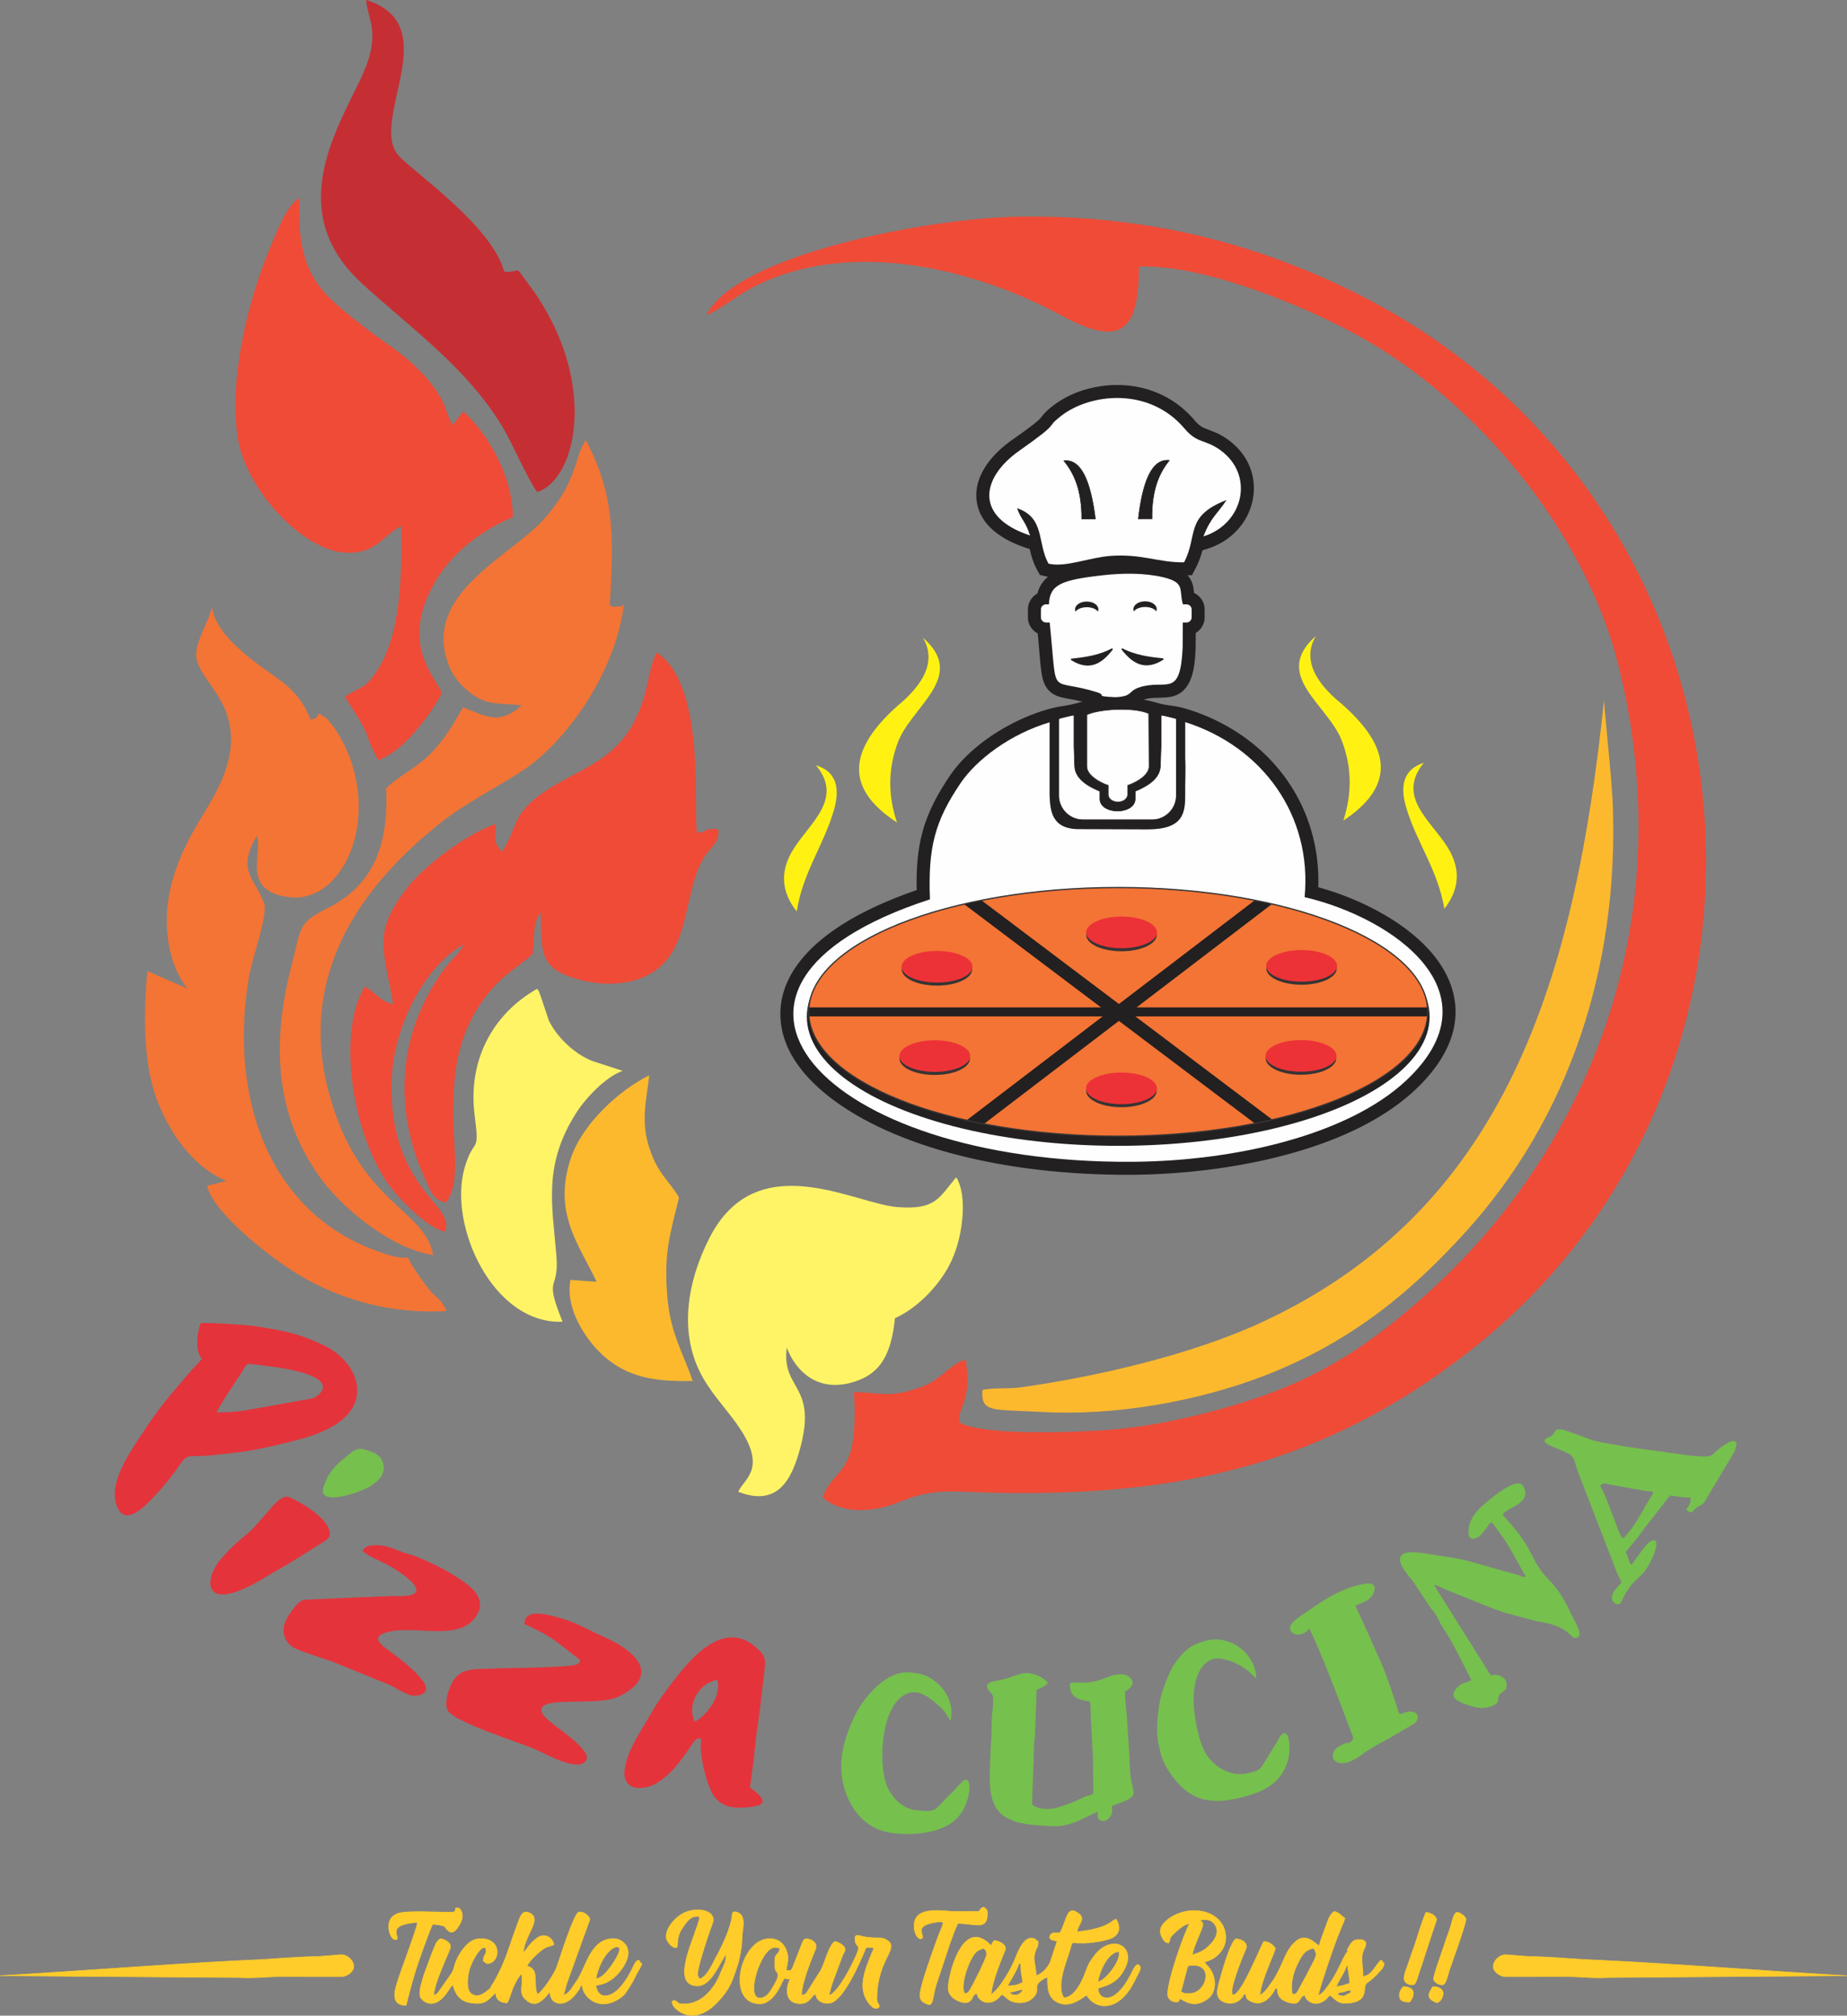 <svg xmlns="http://www.w3.org/2000/svg" xml:space="preserve" width="949.883" height="1036.714" style="shape-rendering:geometricPrecision;text-rendering:geometricPrecision;image-rendering:optimizeQuality;fill-rule:evenodd;clip-rule:evenodd" viewBox="0 0 26586.73 29017.05"><rect x="0" y="0" width="26586.73" height="29017.05" fill="#808080" stroke="none"/><defs><clipPath id="id0"><path d="M16096.18 12776.88c2460.91 0 4455.83 801.58 4455.83 1790.3 0 988.71-1994.91 1790.29-4455.83 1790.29-2460.91 0-4455.84-801.58-4455.84-1790.29 0-988.72 1994.92-1790.3 4455.84-1790.3"/></clipPath><style>.str0,.str2{stroke:#222020;stroke-width:8.06;stroke-miterlimit:2.613}.str2{stroke-width:18.66;stroke-linecap:round}.fil2{fill:#fefefe}.fil5{fill:#373435}.fil10{fill:#fff466}.fil8{fill:#fff212}.fil11{fill:#fdb92e}.fil3{fill:#f37435}.fil9{fill:#ef4b37}.fil6{fill:#ed3237}.fil13{fill:#e5333b}.fil14{fill:#76c04e}.fil1{fill:#222020}</style></defs><g id="Layer_x0020_1"><g id="_2399295411952"><path d="M15221.77 7051.48c152.83 182.92 260.25 431.72 258.24 839.44 65.62-.25 131.24-.51 196.85-.76-67.1-536.25-201.27-868.86-455.09-838.68m1520.5-5.93c-151.22 184.1-256.49 433.74-250.91 841.43-65.62.25-131.24.52-196.86.77 62.44-536.74 193.72-870.41 447.77-842.2" style="fill:#4b4b4d"/><path d="M15554.6 8803.4c87.22-.34 158.56 45.69 158.81 102.49.02 4.49-.44 8.85-1.28 13.19-30.73-31.7-89.76-53.07-157.25-52.81s-126.32 22.09-156.78 54.04c-.87-4.34-1.38-8.7-1.4-13.19-.25-56.79 70.69-103.38 157.9-103.71zm840.2-3.28c87.23-.34 158.56 45.69 158.82 102.48.02 4.5-.45 8.86-1.29 13.2-30.72-31.7-89.75-53.07-157.25-52.81-67.48.26-126.32 22.09-156.77 54.04-.88-4.34-1.39-8.7-1.41-13.19-.24-56.79 70.69-103.38 157.9-103.71zm-469.51 675.76c-197.59 103.52-395.53 128.35-593.51 150.67 271.07 173.27 447.73 40.53 593.51-150.67zm136.11-.53c198.49 101.98 396.64 125.26 594.81 146.03-269.56 175.38-447.37 44.03-594.81-146.03z" class="fil1 str0"/><path d="M15542.42 10111.73c12.76-3.65 25.64-7.17 38.62-10.55-65.42-15.74-131.05-29-199.24-41.47-96.21-17.59-189.58-34.44-265.61-101.84-90.14-79.91-113.78-193.66-128.54-307.53-21.33-164.52-31.1-334.63-47.23-500.18-1.02-10.46-2.04-20.92-3.07-31.39-83.58-43.52-140.78-130.99-140.78-231.55v-113.3c0-98.74 55.15-184.85 136.26-229.15 13.12-49.88 33.14-97.68 62.92-142.3 25.76-38.6 56.28-71.1 90.34-98.71a641 641 0 0 1-38.4-8.19l-79.53-19.59-39.47-71.77c-53.08-96.5-82.42-195.61-106.45-300.39l-53.64-17.67c-323.99-106.67-671.77-315.81-711.45-689.17-38.12-358.64 233.03-667.38 506.24-860.01 119.8-84.46 247.68-172.82 360.1-267.04 25.64-21.5 46.08-39.13 65.71-65.75 47.38-64.21 101.39-110.05 163.83-159.35 269.06-212.39 640.09-312.67 979.66-301.57 413.92 13.53 789.86 186.21 1058.93 503.49 50.84 59.96 90.66 95.05 163.41 123.42 123.87 48.29 206.07 76.31 318.46 157.02 630.54 452.77 422.64 1348.1-294.31 1573.04l-70.45 22.11c-23.98 90.27-54.74 175.34-99.3 259.92l-51.67 98.04-63.53.95c22.9 25.44 42.42 54.91 57.52 89.27 25.05 57.03 30.13 111.5 35.98 166.19 89.76 41.29 152.25 132.08 152.25 237.17v113.3c0 95.37-51.45 178.95-128.04 224.45l-1.14 210.72-.18 3.73c-10.27 225.79-28.25 560.27-262.96 673.68-151.14 73.02-323.17 19.55-486.75 72.07 58.11 10.63 114.82 23.83 169.46 39.65 207.24 59.94 255.9 33.51 470.22 100.44 610.68 190.69 1145.17 571.62 1489.62 1114.9 275.16 433.99 403.11 936.27 385.55 1445.74 188.43 51.96 373.87 117.7 552.61 195.31 575.43 249.92 1262.04 711.38 1399.39 1368.57 112.62 538.81-186.45 1007.45-565.8 1360.8-970.64 904.09-2774 1206.66-4066.14 1214.67-1177.37 7.29-2504.23-163.08-3583.17-659.27-636.85-292.87-1463.44-848.33-1479.34-1634.54-8.42-416.2 220.99-765.49 521.71-1033.55 393.69-350.96 936.03-596.75 1440.3-770.88-13.3-653.64 89.74-1071.18 474.74-1641.53 303.37-449.43 876.18-802.85 1389.12-954.1 200.41-59.09 281.92-48.74 483.21-106.37z" class="fil1"/><path d="M16048.79 10036.48c262.81-8.69 180.83-86.1 353.74-142.05 386.7-125.09 587.37 172.55 621.48-576.78l1.93-356.35h53.17c40.74 0 74.06-33.33 74.06-74.06v-113.3c0-40.74-33.32-74.06-74.06-74.06h-51.74c-60.7-210.19 40.48-312.03-281.38-389.34-274.33-65.88-594.54-60.31-867.79-29.67-612.58 68.68-766.11 136.27-779.79 419.01h-40.96c-40.73 0-74.06 33.32-74.06 74.06v113.3c0 40.73 33.33 74.06 74.06 74.06h52.45c4.73 52.29 10.46 109.05 16.47 170.76 89.7 920.68-16.3 622.49 660.95 832 160.74 49.74-56.54 55.91 261.48 72.42zm-1221.78-2327.75c-73.37-223.79-125.92-218.31-186.89-392.91 405.76 138.53 286.41 496.87 452.26 798.38 240.72 59.29 585.69-88.82 892.39-111.45 450.84-33.26 694.51 97.95 1059.39 92.47 204.62-388.37 4.24-661.62 610.93-897.18-118.89 188.87-226.37 245.23-331.83 524 578.24-181.42 740.34-884.69 241.28-1243.06-226.99-162.98-324.37-86.11-515.38-311.36-508.11-599.19-1358.58-509.05-1780.37-176.11-247.41 195.3 36.09 51.31-597.76 498.18-550.95 388.44-648.54 954.19 155.98 1219.06zm-1440.58 5237.94c-3878.99 1264.4-1549.84 3806.1 2908.24 3778.49 1514.87-9.38 3116.59-397.61 3939.98-1164.56 1358.64-1265.49-174.63-2345.83-1455.18-2645.26 110.64-1175.54-603.06-2164.4-1718.85-2519.98v513.25c10.27 208.35-3.99 371.24 0 520.75v9.75c0 260.25-21.73 500.74-544.26 500.74l-983.52-3.5c-400.23 0-414.41-271.13-424.52-481.45v-317.1c-.4-55.23-.34-114.24 0-177.58v-558.85l3.72-2.19.01-1.89c-566.06 166.91-1054.91 535.42-1287.13 879.43-363.04 537.83-469.91 917.52-438.48 1669.94z" class="fil2"/><path d="M15312.73 6632.87c152.82 182.91 260.25 431.72 258.23 839.44 65.62-.25 131.24-.51 196.86-.77-67.1-536.23-201.28-868.86-455.09-838.67zm1520.5-5.93c-151.22 184.09-256.5 433.73-250.91 841.43-65.62.25-131.24.51-196.86.76 62.42-536.74 193.72-870.41 447.77-842.19z" class="fil1 str0"/><path d="M15642.24 8669.09c87.22-.34 158.56 45.7 158.81 102.49.02 4.49-.44 8.85-1.28 13.19-30.73-31.7-89.76-53.07-157.25-52.81s-126.33 22.1-156.78 54.04c-.87-4.34-1.39-8.7-1.4-13.18-.25-56.8 70.69-103.39 157.9-103.72zm840.2-3.28c87.23-.34 158.56 45.7 158.82 102.49.01 4.49-.45 8.85-1.29 13.19-30.73-31.7-89.75-53.07-157.25-52.81-67.48.26-126.32 22.1-156.78 54.04-.87-4.34-1.38-8.7-1.4-13.18-.24-56.8 70.69-103.39 157.9-103.72zm-469.51 675.76c-197.59 103.52-395.53 128.35-593.51 150.67 271.07 173.28 447.73 40.53 593.51-150.67zm136.11-.53c198.49 101.98 396.64 125.26 594.81 146.03-269.56 175.38-447.37 44.03-594.81-146.03z" class="fil1" style="stroke:#222020;stroke-width:18.66;stroke-miterlimit:2.613"/><ellipse cx="16096.27" cy="14636.01" class="fil1" rx="4482.16" ry="1859.13"/><path d="M16096.18 12776.88c2460.91 0 4455.83 801.58 4455.83 1790.3 0 988.71-1994.91 1790.29-4455.83 1790.29-2460.91 0-4455.84-801.58-4455.84-1790.29 0-988.72 1994.92-1790.3 4455.84-1790.3" class="fil3"/><g style="clip-path:url(#id0)"><path d="M11636.79 14511.66h8918.68v111.06h-8918.68z" class="fil1 str2"/><path d="M0 0h480.56v20.91H0z" class="fil1 str2" transform="matrix(8.908 -6.802 3.064 3.797 13946.4 16160.1)"/><path d="M0 0h480.56v20.91H0z" class="fil1 str2" transform="matrix(-9.023 -6.806 3.065 -3.846 18232.2 16243.2)"/></g><path d="M16096.18 12776.88c2460.91 0 4455.83 801.58 4455.83 1790.3 0 988.71-1994.91 1790.29-4455.83 1790.29-2460.91 0-4455.84-801.58-4455.84-1790.29 0-988.72 1994.92-1790.3 4455.84-1790.3" style="stroke:#373435;stroke-width:18.66;stroke-linecap:round;stroke-linejoin:round;stroke-miterlimit:2.613;fill:none"/><ellipse cx="18726.28" cy="15237.31" class="fil5" rx="506.88" ry="234.68"/><ellipse cx="18727.52" cy="15200.37" class="fil6" rx="510.05" ry="227.73"/><ellipse cx="16141.83" cy="15704.81" class="fil5" rx="506.88" ry="234.68"/><ellipse cx="16143.07" cy="15667.87" class="fil6" rx="510.05" ry="227.73"/><ellipse cx="13454.87" cy="15240.11" class="fil5" rx="506.88" ry="234.68"/><ellipse cx="13456.11" cy="15203.17" class="fil6" rx="510.05" ry="227.73"/><ellipse cx="13486.88" cy="13954.14" class="fil5" rx="506.88" ry="234.68"/><ellipse cx="13488.12" cy="13917.2" class="fil6" rx="510.05" ry="227.73"/><ellipse cx="16143.21" cy="13459.62" class="fil5" rx="506.88" ry="234.68"/><ellipse cx="16144.45" cy="13422.68" class="fil6" rx="510.05" ry="227.73"/><ellipse cx="18735.28" cy="13941.34" class="fil5" rx="506.88" ry="234.68"/><ellipse cx="18736.52" cy="13904.4" class="fil6" rx="510.05" ry="227.73"/><path d="M15644.99 10290.21c168.92-82.03 672.2-114.97 890.09-17.49l4.69 761.43c0 115.03-159.03 221.66-308.34 271.75l-.16 143.19c-22.73 126.46-255.06 126.46-277.79 0l-.16-143.19c-149.31-50.09-308.34-156.71-308.34-271.75v-743.95z" class="fil2" style="stroke:#373435;stroke-width:8.06;stroke-miterlimit:2.613"/><path d="m16349.09 11498.05.21-102.07c156.85-66.39 355.26-171.9 362.48-370.21l9.44-282.44v-439.16a2959 2959 0 0 1 202.39 48.19v1101.28c0 186.39-152.48 338.87-338.87 338.87h-996.67c-186.39 0-338.87-152.48-338.87-338.87v-1101.28a2971 2971 0 0 1 202.39-48.19v439.16l9.44 282.44c7.21 198.31 205.63 303.82 362.48 370.21l.21 102.07c.55 247.54 524.82 247.54 525.37 0z" class="fil2" style="stroke:#fefefe;stroke-width:8.06;stroke-miterlimit:2.613"/></g><path d="M21493.9 28310.33c0 71.89 94.25 141.63 173.6 145.47l893.8-.67c168.07-1.1 372.54 26.14 579.95 13.42l3445.26-26.43c-1161.84-66.09-2421.54-168.97-3584.15-224.42-357.88-11.9-618.7-46.62-986.9-51.75l-326.65-25.66c-91.6-11.32-194.9 81.3-194.9 170.03zm-5688.12 227.69c0-95.93 125.85-439.34 301.88-442.85 28.92 111.41-132.57 330.89-236.75 402.84-22.97 15.88-43.26 26.86-65.13 40.01zm-1742.55-1020.99-356.03-.68c-223.32-16.55-549.56-60.29-549.56 209.8 0 50.31 11.7 95.82 30.93 132.37 39.19 74.44 92.52 53.91 92.52 27.54 0-50.69-67.87-119.57 49.59-176.94 34.68-16.93 209.02-61.35 239.44-34.1 18.99 17.02-39.72 128.11-62.93 192.33-65.04 180.14-255.06 693.59-265.91 844.96-3.07 42.55 10.6 76.64 35.64 100.1 16.68 15.64 73.33 45.42 100.24 45.42 58.36 0 54.14-147.68 100.76-290.95l195.75-587.21c35.68-96.12 71.08-208.11 115.11-290.42 265.95 5.28 425.34 103.41 425.34-147.63 0-50.08-21.69-66.19-54.87-86.14-72.57 17.41-29.74 61.54-96.02 61.54zm850.72 418.24c0-.1 8.69-21.88-45.47-31.95-152.47-28.35-224.95 228.98-285.76 362.36-54.59 119.67-207.1 380.54-313.72 444.57 0-173 203.45-643.14 203.5-643.28 15.68-85.37-107.82-127.63-162.31-131.7-19.81 26.52-31.41 36.16-41.19 73.81-24.85-14.92-316.23-390.85-547.22 259.73-30.79 86.76-79.33 281.49-71.76 366.86 7.44 83.07 62.59 134.35 142.89 169.31 51.75 22.6 117.02 41.2 163.41 6.87 64.79-47.96 30.79-95.7 106.91-113.91 2.5 101.92 196.08 227.39 356.7 12.32 64.41 38.65 88.4 88.21 177.46 111.71 79.44 20.9 182.94 6.71 238.14-34.35 167.15-124.36 21.2-187.3 148.26-273.05 31.31-21.16 52.71-40.29 94.77-50.37 0 124.36-8.1 294.98 154.29 366.06 172.38 75.39 320.49-55.02 408.26-107.72 127.35 215.78 464.62 248.63 685.87-196.99 77.75-156.61 122.41-201.6 55.07-245.86-75.35 18.08-86.91 170.55-238.72 351.81-39.05 46.62-111.47 114.68-176.7 126-108.97 18.8-158.85-51.85-160.87-133.39 82.21-35.35 274.59-48.59 392.44-300.11 154.34-329.36-217.52-482.07-447.54-167.48-77.7 106.28-80.63 110.6-121.63 223.07-43.93 120.58-152.96 376.56-317.23 379.82-106.09-179.76 29.98-494.07 88.26-683.58 37.74-122.83 15.87-111.08 113.91-105.37 107.86 6.24 209.88-4.64 315.98-22.83 37.85-6.47 81.69-16.4 132.42-31.89 149.84-45.85 179.53-160.19 104.08-288.02-62.93 15.06-87.05 101.59-398.71 159.19-54.73 10.12-111.66 14.44-163.84 25.33 9.83-105.62 132.37-187.92 22.78-266.38-119.76-85.81-149.26-24.23-197.9 109.39-21.63 59.38-43.12 120.63-71.85 169.31-71.89 0-124.32-10.5-143.36 44.8-21.72 63.12 57.37 58.9 102.21 78.18l-97.6 293.88c-28.64 72.08-115.59 179.67-204.27 198.18 0-170.03-65.51-232.14 6.38-388.07 10.64-23.11 20.48-34.3 21.68-56.88 4.46-82.79-2.97-44.52-28.01-59.38zm-1029.1 762.66c-61.44-97.99 35.54-428.12 144.61-571.48 42.64-56.07 66.57-53.3 129.79-80.48 36.93 49.5 41.15 14.96 41.15 98.42 0 37.6-194.49 435.55-243.23 507.68-21.01 31.08-22.15 42.11-72.33 45.86zm617.44-110.71c45.32-76.79 142.69-235.3 164.66-319.87h27.43c0 187.93 15.49 141.88 27.43 270.67-74.44 35.34-105.28 49.2-219.52 49.2zm27.43 98.42 192.09-49.21c-25.33 97.42-147.72 103.5-192.09 49.21zm4075.14 24.61c-37.89-145.86 16.26-324.71 73.19-438.76 55.06-110.23 93.66-197.32 228.68-225.53 76.84 102.88 29.36 126.67-105.08 397.85l-121.45 223.22c-26.66 36.06-20.62 39.14-75.34 43.21zm-9686.93-651.97c0 88.68-151.85 300.73-229.89 372.05-9.07 8.25-52.95 37.6-65.13 43.16-39.86 18.13-41.3 28.5-39.67-13.76 1.02-25.56 37.12-126.57 44.52-144.94 114.82-284.42 290.17-333.25 290.17-256.51zM7058.5 28624.1c-22.73 10.41-170.51 179.19-286.06 66-63.26-62.02-41.63-244.42-16.6-331.38 53.68-186.48 219.24-412.87 241.16-288.45 10.79 61.01-41.19 66.47-41.19 160.19 40.66 24.42 37.74 50.65 99.8 29.97 155.93-51.89 156.7-376.98-168.25-350.03-171.46 14.25-307.78 254.59-343.36 381.45-14.2 50.65-17.03 68.69-40.48 111.28l-174.43 249.51c-33.58 37.74-31.08 56.54-86.77 69.88 17.17-184.66 164.13-485.83 234.96-664.39 42.07-105.91-119.38-152.01-138.9-147.49-60.76 36.44-68.05 83.93-96.16 147.49-25.38 57.32-46.48 113.71-66.82 173.81-26.04 76.84-182.94 443.23-116.65 531.82 58.09 77.55 166.96 117.02 283.28 23.55 94.97-76.26 131.8-184.23 174.73-212.43 21.58 40.34 45.13 228.84 260.78 258.39 191.65 26.28 228.49-15.46 356.7-147.64 0 93.77 62.01 145.56 164.6 147.58 43.89-58.71 53.96-174.63 136.85-320.15 10.49-18.42 17.69-28.88 30.12-46.81.1-.15 13.42-19.28 15.92-22.64 17.17-23.11 4.98-10.12 22.92-28.64 42.26 162.69-67.43 277.51 85.76 390.61 106.19 78.42 184.99 21.78 260.72-55.39l65.19-76.89c0 201.4 216.12 226.33 356.94 49.4 33.58-42.11 78.04-91.85 82.12-135.5h27.43c3.88 156.12 237.99 380.4 533.4 182.98 88.06-58.85 98.75-95.49 144.8-165.42 65.23-99.14 62.01-111.62 112.85-206.34 15.01-27.92 22.83-37.85 38.27-65.23 51.8-92 5.9-74.25 1.06-78.13-3.55-28.54.72-19.38-20.82-36.89-53.62 12.81-63.94 77.17-123.51 184.51-38.32 69.12-76.78 129.5-128.98 191.91-43.26 51.75-113.95 117.32-194.91 133.57-111.62 22.35-149.84-63.02-170.07-140.96 38.99-16.74 85.41-17.21 135.15-38.7 36.02-15.59 82.3-42.64 115.26-68.93 119.86-95.35 283.75-322.41 188.64-470.52-43.84-68.2-129.89-124.22-266.49-91.41-268.73 64.6-319.14 429.94-460.68 620.4-44.8 60.24-93.2 164.09-178.42 184.47 19.76-36.89 32.71-114.87 48.87-165.33l319.19-883.81c14.87-34.2 21.06-44.57-1.44-77.75-28.25-41.63-101.68-85.99-148.11-67.01-67.67 27.73-268.35 660.35-309.35 780.32-33.92 99.19-198.71 352.72-279.63 401.3-72.67-135.83 39.62-366.15-150.89-405.96 19.71-66.19 184.13-218.96 248.98-256.51 50.26-29.11 84.75-29.3 135.21-51.03-2.02-81.11-115.12-184.76-235.88-100.77-121.35 84.37-155.59 180.25-203.22 211.52 22.87-246.2 256.98-464.77 112.76-556.57-128.59-81.83-155.59 36.6-214.02 195.11-118.95 322.84-149.11 479.97-314.78 775.71-24.02 42.93-47.82 66.43-57.55 102.36zm-528.04-1094.81c-224.08 0-661.7-28.05-794.5 13.48-230.47 72.04-125.52 359.97-63.07 375.12 124.08 30.02-54.25-114.39 88.83-192.09 51.85-28.15 163.79-48.87 247.34-48.87 0 60.44-233.77 685.44-265.62 782.85-53.38 163.32-146.09 405.44 100.96 410.38 97.22-374.02 135.02-516.8 272.72-887.27 18.18-48.97 31.37-87.39 51.32-138.52 17.13-43.89 40.92-106.87 60.2-142.83 35.68.72 51.85 5.27 73.24 8.1 122.45 16.21 93.96 27.92 130.32 67.67 87.05 95.36 147.1-16.06 169.79-48.59 46.57-66.86 77.89-160.38 31.12-229.93-24.42-36.26-20.05-29.88-75.2-30.99-4.9 52.9 1.97 22.16-27.44 61.48zm1001.62 578.2zm13034.89 615.04c0 73.52 106.2 103.26 123.51 110.7 2.44-1.91 6.62-7.44 7.72-5.32.05.04 34.15-19.62 52.13-51.71 51.18-91.33 18.28-176.7-128.44-176.7-13.1 22.16-54.92 94.63-54.92 123.03zm-424.19 0c0 96.07 84.76 98.41 150.89 98.41 88.88-118.95 65.19-221.44-96.02-221.44-23.4 31.32-54.87 70.41-54.87 123.03zm68.59-246.01c0 64.85 55.58 98.37 123.51 98.37 53.48 0 71.23-122.07 104.75-213.57 30.31-82.74 51.37-153.11 78.37-237.28l159.91-484.04c0-58.86-84.22-105.71-150.94-110.71-35.25 59.77-131.08 375.94-162.93 469.04-26.62 77.93-58.13 160.38-81.15 234.77-21.25 68.63-71.51 173.53-71.51 243.42zm424.23 12.28c0 39.18 69.94 86.09 123.46 86.09 55.54 0 74.15-120 104.85-213.53 39.43-119.95 238.18-658.92 238.18-733.64 0-35.44-90.16-98.42-123.51-98.42-54.67 0-75.19 133.29-101.82 216.27-27.67 86.47-57.46 158.85-84.46 244.08-28.92 91.37-156.7 439.87-156.7 499.16zm-3512.62 209.12c-76.41 0-64.85 3.21-123.52-24.61l79.1-298.14c21.68-83.17 13.67-83.17 99.33-83.17 301.44 0 182.07 405.92-54.91 405.92zm150.94-1057.92c88-6.53 147.58-14.97 202.65 52.09 102.92 125.27-8.06 269.69-116.84 356.99-67.67 54.29-116.07 61.1-195.6 95.3 2.51-99.73 150.95-377.67 150.95-442.85 0-29.6-22.2-36.17-41.15-61.54zm1962.12 959.5c15.31-58.75 89.32-162.54 121.64-235.36 9.15-20.58 8.72-22.64 19.37-44.12l18.61-32.57c1.02-1.63 3.12-5.32 5.04-7.76 0 105.23 27.44 174.15 27.44 270.66-40.68 17.45-137.42 45.09-192.1 49.16zm109.69 135.35c-60.38-3.17-55.63-5.52-95.97-24.61 29.45-36.07 30.7-22.07 84.85-34.68 55.35-12.91 54.52-22.92 107.24-26.86v36.88zm-137.99-1217.83c-73.18 43.98-96.21 141.82-128.54 229.07-34.1 91.9-66.23 168.3-90.79 262.98-50.56-16.45-182.5-204.27-346.82-52.95-133.96 123.31-163.08 281.3-255.07 447.88-49.88 90.36-36.88 75.3-78.27 128.92-43.36 56.26-81.87 136.79-169.88 189.6 0-186.25 229.26-646.7 219.53-676.57-34.77-46.58-84.57-92.43-164.66-98.42-40.2 53.87-325.72 775-440.36 769.76-92.03-4.17 146.58-582.37 180.87-659.35 36.6-82.21-51.85-140.81-138.42-147.29-83.59 19.42-221.88 538.48-241.64 607.55-37.07 129.64-64.46 248.79 63.22 302.84 160.91 68.06 273.34-60.91 288.16-110.79h27.48c1.58 64.13 35.11 84.94 86.24 107.38 194.87 85.52 328.07-156.5 339.1-193.53h27.43c0 98.03 32.37 162.35 159.38 201.97 191.57 59.66 139.05-79.71 238.52-103.54 8.4 90.22 195.65 215.73 356.8 0 86.72 52.08 100.34 125.08 253.64 115.77 319.87-19.42 216.84-215.45 273.15-283.17 13.76-16.6 29.97-21.58 52.57-38.94 50.45-38.86 163.89-149.51 190.8-200.15 33.76-63.65-9.84-69.46-15.44-73.25 2.5-20.67 13.14-11.03-13.76-24.61-71.42 42.83-123.56 223.46-260.73 233.73 0-104.41-14.43-157.27-14.39-258.76.14-131.72 55.54-126.38 55.54-233.29l-44.08-34.3c-82.21-2.59-116.64-7.63-158.7 37.03-16.22 17.22-28.59 40.24-40.87 62.4-25.47 45.8-27.86 30.4-17.07 70.17-56.22 37.36-128.26 284.38-285.23 494.64-39.86 53.38-83.6 119.19-140.1 132.72 58.56-225.29 191.46-608.13 276.03-835.04 17.26-46.24 36.25-84.66 55.01-135.26 17.41-47 39.77-85.08 53.19-136.79-2.78-3.26-13.23-10.93-15.35-12.32-29.74-18.17-69.64-72.14-136.45-86.09zm-2386.6 455.12c47.2-88.21-14.86-54.53 113.01-169.26 48.34-43.31 115.73-98.37 188.83-113.63-82.36 153.87-315.55 810.96-315.55 1020.99 0 60.76 55.63 110.7 123.45 110.7 42.93 0 38.9-22.06 54.91-49.21 123.22 73.97 240.54 120.34 400.59 2.4 122.59-90.27 134.68-299.96 16.93-450.57-31.46-40.24-47.96-37.65-60.82-80.77 156.8-32.76 301.88-177.55 301.88-344.47 0-412-556.18-514.16-861.61-243.5-87.53 77.61-105.51 158.37-44.37 256.17 21.88 34.96 32.38 50.64 82.74 61.14zm-7121.32 836.53c-41.87 15.68-28.92-11.32-19.04 40.34 12.81 66.9 300.83 359.72 668.32-48.78 91.8-102.07 155.55-191.81 206.72-331.34 57.84-157.6 88.3-251.14 114.4-426.44 12.8-86.33 8.67-152.43 19.61-240.73 8.63-69.73 47.19-246.58-93.91-277.66-52.77-11.6-54.49 16.35-59.96 65.76-18.61 167.87-147.68 440.4-227.78 583.28-44.94 80.2-130.55 290.04-237.84 315.7-45.76-61.3-29.3-82.5-14.05-160.15 25.8-131.57 146.19-500.21 198.47-634.93 71.08-183.03-190.76-247.59-390.42-164.62-141.88 59-290.13 233.2-273.64 367.74 5.33 43.36 56.8 110.65 94.49 128.2 124.09 57.75 10.99-81.01 135.16-264.75 61.39-90.8 126.24-195.3 249.99-169.46-1.53 63.18-43.31 153.2-62.78 214.3-66.76 209.65-330.18 785.11 35.49 783.1 194.83-1.02 316.65-326.92 393.97-434.93 16.45-22.92 5.47-8.78 17.55-21.25 0 50.94-10.6 62.74-13.72 110.71l-99.76 230.46c-88.69 186.58-274.78 400.69-531.62 372.81-63.26-6.8-24.42-.23-67.15-28.92-14.14-9.49 13.34-2.58-21.29-13.33-65.04-20.24-19.23-.48-21.2 4.9zm1454.53-602.81v110.75c0 113.1 130.89 39.37-55.31 331.81-28.38 44.56-68.73 98.7-133.96 113.62-260.59 59.67-18.8-728.37 189.26-728.37 37.03 0 37.8 5.85 68.59 12.28-2.5 100.53-68.59 67.63-68.59 159.91zm1152.55-307.54c0 171.09 105.14 56.12 13.96 258.58-35.16 78.08-63.31 137.51-105.43 213-40.91 73.29-181.77 329.36-279 352.63 5.05-54.11 40.48-163.37 60.01-216.8l137.94-368.59c21.96-46.81 62.92-80.54-8.97-137.42-27.82-22.01-67.58-43.99-106.67-52.18-89.55 53.77-142.55 304.18-205.58 418.48l-178.33 282.93c-25.61 35.79-33.62 68.93-96.36 73.59 0-170.61 135.55-505.01 203.46-667.84 30.27-72.67-47-144.03-134.82-144.03-47.73 0-58.52 62.69-76.51 103.64l-128.26 327.83c-29.55 34.49-16.93 23.7-83.4 23.7 11.22-120.68 47.63-169.5-1.25-294.11-76.45-194.83-285.15-193.73-408.89-110.56-306.11 205.66-388.69 884.39 25.95 884.39 70.32 0 99.85-22.26 137.94-48.59 112.09-77.42 165.38-229.89 218.81-320.44 38.14 16.4 26.57 12.28 82.36 12.28-66.53 124.27-86.1 368.65 162.35 353.83 75.69-4.52 106.53-42.89 154.54-94.35 24.31-26.04 9.77-27.58 53.57-38.03 2.78 112.66 163.03 167.58 263.37 100.87 172.38-114.63 352.14-519.68 435.5-716.72 20.09-47.48 10.74-60.72 69.5-60.72 96.74 0 57.45 29.07 32.8 90.36-103.7 257.46-211.76 517.86-21.78 736.24 26.91 30.99 73.25 69.69 113.49 46.19 53.76-31.37-14.73-59.33-14.73-122.45 0-610.19 356.41-739.21 127.58-864.72-72.47-39.77-140.58-7.1-314.02-38.57-44.9-8.15-129.17-47.14-129.17 17.6zm-7214.12 412.01c0 71.89-94.24 141.63-173.6 145.47l-893.75-.67c-168.06-1.1-372.54 26.14-579.95 13.42L.22 28442.12c1161.81-66.09 2421.55-168.97 3584.12-224.42 357.87-11.9 618.69-46.62 986.89-51.75l326.69-25.66c91.56-11.32 194.86 81.3 194.86 170.03z" style="stroke:#ffcc29;stroke-width:8.06;stroke-miterlimit:2.613;fill:#ffcc29"/><path d="M18939.47 9157.35c-173.52 301.52-46.96 601.89 284.96 901.43 905.51 745.98 794.08 1303.17 112.22 1754.5 121.67-373.22 128.94-755.15-21.43-1149.06-199.73-523.1-1015.01-942.13-375.75-1506.87M20495.56 10981.07c-401.24 491.55 104.79 832.69 344.06 1219.82 198.41 320.97 160.27 612.23-48.61 882.02-94.97-562.65-390.66-937.97-545.88-1446.08-107.26-350.91-23.78-569.5 250.43-655.76M13285.44 9180.82c176.15 300.16 52.2 601.49-277.1 903.62-898.97 753.02-782.7 1309.33-96.92 1755.31-124.91-372.25-135.52-754.1 11.41-1149.18 195.17-524.64 1006.75-950.02 362.61-1509.76zM11745.29 11016.62c405.51 488.41-97.55 833.5-333.42 1222.48-195.62 322.51-154.93 613.46 56.29 881.61 90.06-563.37 382.47-941 533.26-1450.3 104.2-351.73 18.82-569.66-256.13-653.79" class="fil8"/><path d="M10169.66 4534.09c168.26-60.59 450.03-284.69 654.93-391.77 1375.75-718.99 3175.67-293.83 4455.48 400.43 869.38 471.61 1111.77 214.82 1115.53-705.21 959.58-32.9 2440.51 593.28 3188.57 1012.76 1704.07 955.59 3228.76 2813.75 3706.9 4707.89 916.18 3629.33-368.75 7026.92-2928.85 9224.24-770.72 661.51-1491.08 1136.69-2724.02 1483.17-581.3 163.37-1162.83 287.7-1801.82 326.97-476.59 29.29-1655.97 72.02-2014.46-107.19l-14.31-47.2c.22-15.17-1.18-47.02 9.07-88.64 7.57-30.77 65.89-180.58 78.85-233.63 47.87-195.84 33.67-329.09 6.25-541.88-228.43 56.15-345.11 291.38-660.75 400.57-439.22 151.93-516.21 77.56-948.72 64.7 74.78 1243.24-282.78 1060.62-451.62 1516.82 297.43 261.47 771.07 207.03 1116.74 61.84 488.64-205.23 791.51-139.22 1358.4-127.76 2700.58 54.62 4761.72-420.47 6824.61-2028.74 5132.84-4001.66 4399.05-12244.76-1632.38-15247.31-1417.88-705.85-2984.39-1121.25-4837.72-1095.21-1330.51 18.7-4076.41 554.51-4500.68 1415.17zM7225.26 12263.76c-127.86-148.38-89.44-169.69-89.65-401.45-420.4 139.12-1036.89 611.46-1271.98 915.02-503.66 650.35-345.67 875.27-201.51 1681.98-242.02-74.04-241.26-167.82-412.07-254.97-429.22 705-144.64 2293.01 430.59 2959.38 160.36 185.78 498.15 523.74 724.91 567.47 168.9-378.6-788.3-605.35-770.11-2116.05 10.23-848.2 495.98-1722.98 1043.7-2021.41-87.97 166.11-148.39 174.81-271.12 339.64-666.16 894.71-760.58 1976.6-302.59 3009.05 121.01 272.8 130.59 311.24 309.51 370.97 197.22-215.9 125.71-743.83 114.45-1088.67-24.37-747.24 41.73-1358.77 498.91-1924.15 217.16-268.56 383.69-346.42 637.37-563.8 36.63-255.22-6.01-431.03 116.73-604.54 17.18 556.87-27.89 785.34 470.15 945.73 428.87 138.13 903.07 110.77 1210.13-128.37 455.64-354.85 387.05-1060.98 637.7-1546.35 116.68-225.98 264.93-248.62 236.52-466.31-191.4-19.89-134.95 37.04-307.26 53.69-43.08-432.97 120.39-2136.8-575.88-2596.96-133.24 243.12-102.26 545.87-316.55 978.16-322.69 651.05-938.31 728.04-1420.89 1114.62-344.63 276.05-268.67 431.15-491.02 777.32z" class="fil9"/><path d="m2698.39 14231.41-577.38-252.21c-59.24 670.03-60.06 1372 163.77 1919.89 190.47 466.22 532.46 923.2 975.31 1101.77l-279.56 69.61c90.7 393.45 914.43 1038.01 1315.45 1278.65 576.14 345.7 1308.37 573.57 2132.38 524.67-85.12-197.67-141.47-164.02-281.19-348.89-561.7-743.19 66.4-212.09-781.15-537.89-1549.89-595.76-2067.53-2270.12-1779.89-3936.16 42.94-248.71 271.24-883.63 217.01-1041.78-125.77-366.71-407.31-464.29-106.43-976.66 88.32 263.05-230.06 787.05 452.24 881.66 835.25 115.84 1397.49-1271.91 700.99-2380.6-24.9-39.65-129.5-181.38-160.33-200.31-211.82-130.07-6.21-17.94-218.25 26.51-168.74-426.37-416.83-544.22-742.45-784.97-223.82-165.48-645.28-500.29-674.55-835.32-61.91 233.85-227.75 472.79-230.61 683.88-5.79 428.19 935.15 801.91 255.86 2035.43-228.86 415.6-460.6 702.28-611.42 1269.37-145.76 548.11-52.42 1153.8 230.19 1503.33z" class="fil3"/><path d="M10626.72 21475.91c567.59 219.79 776.08-166.85 903.56-674.34 219.56-874.03-283.38-797.57-205.13-1400.57 132.68 346.02 441.51 632.28 920.74 505.46 445.49-117.89 581.99-425.94 637.01-930.28 311.24-137.44 616.27-450.86 776.75-751.88 206.7-387.69 246.55-929.81 149.58-1183.05-37.28-97.39-30.59-64.39-47.33-91.65-247.77 296.74-293.87 470.22-845.05 427.41-621.35-48.26-2026.28-889.36-2705.73 446.49-312.88 615.12-461.03 1377.75-83.6 2025.52 156.78 269.07 366.16 473.94 535.62 734.7 376.86 579.9 27.91 720.75-36.42 892.2z" class="fil10"/><path d="M5774.41 7570.99c8.82 680.51 10.17 1559.24-363.44 2111.36-156.43 231.19-199.61 190.9-449.21 347.88 465.84 708.89 220.33 425.22 482.95 912.14 345.04-111.73 735.07-626.52 916.4-962.92-92.97-237.94-609.39-701.44-109.13-1583.92 240.14-423.59 652.61-750.13 1129.22-949.94 2.35-611.88-391.18-1241.04-713.07-1521.96L6516.2 6120.5c-77.82-122.63-93.62-277.19-205.89-450.61-104.93-162.09-193.08-259.94-325.26-387.79-254.43-246.11-473.18-361.59-772.38-597.09-594.42-467.85-950.26-725.93-901.68-1837.41-192.45 124.87-313.07 460.24-414.39 698.36-322.65 758.18-601.65 1894.23-476.78 2742.36 112.6 764.7 954.7 1658.18 1577.2 1669.44 427.78 7.74 506.69-245.21 777.4-386.78z" class="fil9"/><path d="M7509.68 10153.54c-312.39 282.98-495.27 169.46-843.98 28.7-164.54 280.95-249.07 435.64-457.06 657-193.94 206.42-474.94 329.59-651.27 511.14 44.79 912.82-251.45 1431.53-857.95 1731.77-419.15 207.5-360.84 282.55-493.03 778.49-304.42 1142.01-255.19 2209.07 430.84 3131.2 260.65 350.36 939.77 970.24 1597.3 1076.75-114.09-673.4-1069.74-728.89-1501.37-2338.88-455.55-1699.23 467.25-2980.68 1613.97-3887.94 361.68-286.14 775.48-486.22 1177.25-749.5 601-393.81 1331.6-1384.64 1454.99-2382.19-91.5-19.8 67.12 18.96-69.87 20.57-89.51 1.05-55 23.18-132.76-20.57 66.57-1016.07 58.23-1611.23-343.83-2374.71-177.11 250.98-97.67 556.2-585.92 1118.88-464.33 535.09-1693.95 1049.45-1424.95 2010.22 67.19 240 193.21 392.06 350.44 511.62 243.88 185.43 398.3 140.79 737.22 177.45z" class="fil3"/><path d="M14141.68 20009.06c-22.44 331.98 136.12 276.96 850.53 317.17 1063.38 59.86 2249.01-153.34 3196.33-517.49 1301.7-500.35 2172.57-1264.5 2901.88-2066.9 1492.25-1641.84 2205.56-3801.51 2125.98-6129.26-13.26-387.67-112.03-1271.17-127.28-1533.48-416.07 4013.41-1416.33 7342.37-4948.88 8966.53-993.39 456.75-2349.55 772.77-3445.76 925.89-181.67 25.38-387.7 3.09-552.79 37.54z" class="fil11"/><path d="M7731.73 7083.41c589-189.14 893.4-1651.4-136.53-3010.83-208.09-274.68-64.16-149.51-336.43-160.5-175.41-643.96-1213.47-1366.21-1501.75-1651.23-490.41-484.9 689.8-1896.6-485.39-2260.85 14.45 279.5 228.19 472.24-66 1104.29-353.24 758.96-1120.87 1944.59 3.33 2975.24 719.21 659.37 1515.53 1213.26 2032.36 2079.9 139.32 233.62 342.98 716.93 490.42 923.98z" style="fill:#c52f33"/><path d="M8098.28 19027.22c-280.28-685.91-45.23-420.93-89.37-954.43-60.43-730.66-191.63-1300.19 283.17-2048.07 143.31-225.72 428.17-522.85 670.38-608.83l-434.53-141.33c-252.18-97.7-510.76-338.52-629.42-587.87l-113.64-341.33c-42.66-111.93-14.63-54.51-53.15-111.11-649.3 369.17-1000.97 1041.75-898.77 1827.24 75.33 578.97-9.11 287.34-144.02 745.09-244.48 829.59 406.44 2263.3 1409.34 2220.64z" class="fil10"/><path d="m8588.62 18452.66-377.38-27.06c-84.39 453.63 272.35 914.97 482.32 1098.81 342.57 299.94 723.09 368.76 1277.4 355.68-143.66-421.06-321.14-683.04-365.6-1217.15-51.86-622.93 36.39-885.6 169.15-1422.68-153.22-260.95-298.19-327.65-424.58-705.93-129.35-387.17-48.57-673.45-3.63-1054.2-418.81 203.47-956.95 688.85-1126.62 1185.79-271.04 793.83 119.11 1257.33 368.94 1786.74" class="fil11"/><g id="_2400783541728"><path d="M3917.58 21690.85c-105.41 117.22-252.24 300.7-350.86 383.36-197.36 165.49-211.28 173.98-376.3 357.59-267.66 297.79-294.08 843.07 634.21 270.6 90.13-55.59 162.62-96.53 250.27-146.14 162.24-91.9 325.58-199.48 491.84-303.84 109.88-69.05 190.18-100.13 180.62-185.91-22.01-198.23-351.4-399.43-504.63-474.96-88.36-43.56-138.53-108.37-325.16 99.3zM9999.39 24784.63c-76.45-171.81-26-354.63 101.49-484.9 67.94-69.45 131.42-89.31 221.49-118.84 78.12 239.35-175.18 537.64-322.98 603.74m-996.23 626.42c-14.34 83.46-32.39 162.64 18.58 243.46 85.37 135.43 316.26 86.95 436.73 11.56 184.32-115.36 284.5-248.07 406.93-414.79 34.33-46.83 56.12-80.17 87.37-127.47 62.3-94.01 72.77-103.27 142.52-91.27-35.13 204.47 59.86 601.33 158.13 786.18 57.98 109.13 173 190.35 320.24 201.31 83.17 6.22 389.88 4.22 404.85-83.04 11.39-66.28-146.17-176.1-184.01-205.33 22.67-131.84 27.52-224.67 49.07-350.55l36.96-351.84c15.06-129 32.97-234.24 51.02-361.83l82.77-710.04c1.75-110.72-38.79-158.35-125.68-236.69-512-461.71-1033.69 256.55-1321.42 646.13-138.4 187.38-195.91 304.96-306.74 487.01-77.06 126.49-226.73 379.27-257.33 557.21zM5217.81 22333.11c34.72 18.22 66.11 47.04 97.74 64.57 85.43 47.35 201.79 89.64 350.16 179.22 107.5 64.91 307.32 206.69 326.48 294.16 26.71 122.05-222.99 106.05-348.57 105.15-39.65-.33-63.28 2.73-101.96 5.35-43.28 3-68.67.44-112.07 2-37.95 1.33-63.15 4.14-101.48 6.77-43.19 2.92-68.75.36-112.03 1.96l-835.31 38.25c-65.41 14.31-108.53 62.33-156.82 127.17-100.47 134.96-184.2 263.17-120.46 421.9 23.52 58.66 77.04 121.75 154.65 154.51 176.09 74.48 348.16 126.11 516.54 181.85l831.85 338.73c96.44 46.22 138.14 83.04 274.24 140.53 79.96 33.84 215.26 16.31 246.06-56.81 31.25-74.25-55.72-159.69-100.1-211.58-57.85-67.68-121.73-125.51-192.13-182.76-72.86-59.18-140.96-113.64-220.14-171.27-129.53-94.31-305.76-215.6-14.21-282.95 425.36-98.39 1094.13 174.26 1293.54-299.82 37-87.81 6.3-177.32-31.01-239.73-126.25-210.95-767.81-523.63-987.19-579.51-126.72-32.25-297.35-137.24-476.81-126.6-96.45 5.68-150.48 16.41-180.97 88.9zM3121.93 20335.7c16.09-77.5 275.45-452.89 343.74-558.84 113.15-175.49 49.29-149.78 307.03-120.77 1298.97 146.38 791.8 461.53 714.24 476.98l-964.95 172.23c-70.04 11.16-126.85 13.52-197.77 21.38-70.66 7.83-137.69-1.21-202.3 9.01zm-231.77-1288.74c-65.32 149.95-72.43 436.5 15.16 509.67-22.23 45.44-116.64 129.77-151.58 171.02-313.85 371.06-452.04 515.43-732.54 947.81-161.53 249.07-455.31 667.21-344.76 990.73 124.19 363.57 467.5-42.98 597.54-183.16 98.13-105.73 230.5-272.68 316.25-399.81 116.78-172.95 141.04-101.65 414.89-130.49 359.52-37.8 468.2-39.26 878.67-126.94 98.33-20.97 188.3-45.2 283.73-67.53 47.64-11.16 92.45-24.92 140.65-37 218.03-54.72 490.94-159.89 655.07-316.73 365.82-349.54 124.27-840.14-313.27-1043.27-385.49-178.92-563.08-200.91-954.45-267.11-125.69-21.25-666-54.6-805.35-47.17zM7550.72 23379.69c429.21 191.32 502.35 292.38 802.44 519.86-28.87 65.09-42.23 59.7-93.36 71.14-123.72 27.5-755.63 43.61-871.92 40.46l-502.11 16.31c-120.95 4.97-251.33 26.09-330.72 126.19-98.85 124.64-173.58 375.35-103.02 478.69 116.85 171.06 1039.61 455.49 1256.42 552.16 135.85 60.53 642.93 346.38 729.8 150.59 21.59-48.65 4.38-78.3-20.04-113.22-189.15-270.32-685.57-484.61-619.56-633.57 31.96-72.02 178.95-76.55 252.47-83.31 226.35-20.85 662.2 14.06 855.99-81.86 599.87-296.89 272.45-645.58-217.67-860.5-299.63-131.43-408.06-226.08-792.01-312.38-123.75-27.87-352.19-60.21-346.73 129.44z" class="fil13"/><path d="M5054.15 20912.29c-180.77 146.17-313.85 244.78-388.28 471.47-14.24 43.18-36.72 87.74-1.47 131.48 98.32 122.25 600.67-60.16 699.67-140.22l60.52-48.99c99.14-80.17 142.27-227.02 44.39-348.7-45.05-55.99-143.02-85.25-196.32-103.52-71.33-24.36-137.05-27.41-218.5 38.47zM15400.74 24255.96c-3.28 173.36 123.09 213.01 246.58 231.85 48.86 7.48 50.48 2.55 52.73 184.06l33.53 661.48c-1.11 165.56 5.29 297.3 2.09 468.01-.69 37.39-27.48 34.67-58.51 43.8-110.11 32.37-136.67 61.41-238.39 100.72-156.4 60.39-396.35 163.35-582.4 33.52 5.51-291.32 23.05-545.13 27-832.03 1.15-83.49 13.94-118.58 15.44-193.11l22.82-627.15c54.45-27.64 127.9-51.89 161.13-99.73-42.97-66.99-181.74-140.1-293.09-142.09-149.94-2.73-209.12 73.07-460.52 113.75-232.68 37.6-64.81 164.04-49.7 188.88 24.3 40.09 14.31 120.35 12.43 179.15-2.13 66.95-14.15 93.42-15.19 170.16-.8 64.65-2.31 129.29-3.47 193.96-2.57 135.33-16.45 241.45-18.29 364.52-3.37 223.33-36.77 479.66 58.96 681.78 42.54 89.96 94.2 146.42 182.27 193.2 95.52 50.75 153.2 67.06 279.84 87.8 49.02 8.03 122.24 16.67 165.79 18.85 217.39 10.77 303.88 40.95 561.86-54.81l306.49-146.18c-56.09 129.26 91.7 201.7 176.57 67.4 32.31-51.06 21.57-91.66 18.27-143.7 56.42-25.86 118.86-41.94 179.57-68.86 233.49-103.71 90.67-132.74 80.96-473.83-2.11-74.92-7.13-112.25-8.03-182.5l-36.75-557.59c-8.89-104.11-27.52-257-25.43-367.17 195.96-99.42 91.72-248.89-62.14-247.56-206.35 1.87-265.47 131.2-606.76 121.32-54.21-1.52-124.7-18.84-125.65 32.1zM16679.54 25122.11l22.91 100.01c54.31 236.55 260.41 483.64 404.85 581.96 188.83 128.35 407.4 154.04 716.67 82.43 373.54-86.53 611.96-212.23 713.56-532.62 31.05-97.94 49.16-427.8-64.11-401.59-33.87 7.82-80.86 106.77-99.82 137.2-31.97 51.22-57.68 92.37-89.64 143.61-154.14 246.97-115.71 246.11-331.84 296.17-151.44 35.05-331.37-21.78-447.72-118.27-151.07-125.32-212.72-266.82-266.27-500.12-78.74-342.94-92.8-724.82 79.86-929.53 112.04-132.86 235.43-126.96 414.69-60.39 97.09 36.09 189.94 94.79 268.13 163.01l81.89 81.48c.94-348.61-364.18-629.22-698.7-551.76-199.18 46.13-298.82 109.36-429.64 273.02-83.96 105.1-134.95 223.01-183.61 350.96-47.78 125.32-84.16 259.14-97.79 404.79-12.97 138.54-32.87 307.84 6.61 479.66zM12116.27 25298.16c-52.61 473.31 199.5 1031.71 736.91 1091.45 329.56 36.63 752.34-.76 954.26-250.05 190.08-234.69 194.64-653.4 30.12-478.68-22.15 23.54-42.6 46.74-66.22 71.99-47 50.14-86.48 90.26-136.17 139.19-191.97 189.08-152.07 220.46-447.77 187.59-196.7-21.87-345.35-177.64-419.01-345.25-117.31-266.97-102.03-1038.18 202.09-1282.3 183.34-147.17 348.62-41.02 502.69 87.46 176.77 147.39 167.16 211.86 212 253.18 13.92-125.21 17.07-162.06-9.97-260.35-38.18-138.78-134.68-257.62-251.59-334.96-119.47-79.02-188.33-85.66-324.73-100.82-268.29-29.82-515.74 212.26-658.88 400.74-134.12 176.58-290.43 521.35-323.72 820.79zM18577.83 23472.21c52.36 98.32 198.93 67.92 269.02-27.74 128.08 240.63 471.32 1133.75 579.26 1431.7 38.31 105.8 88.11 161.83 8.05 204.71-58.28 31.16-8.36-21.37-151.21 55.09-211.26 113.13-71.04 412.47 312.9 128.87 141.79-104.71 223.95-145 381.57-229.41l387.5-227.68c95.86-88.59 30.16-216.08-154.9-150.94-87.06 30.69-61.57 33.38-119.89-143.32-46.95-141.97-102.04-306.25-157.86-452.45-70.2-183.78-161.28-355.3-202.09-465.94l-220.26-479.88 146.73-63.05c123.23-53.62 215.73-286.24 8.58-254.86-342.93 51.88-597.05 228.05-875.29 419.15-83.85 57.61-261.26 163.35-212.1 255.74zM23451.97 22047.77c-119.23 145.01-82.36 167.11-248.1-259.42-34.14-87.89-120.38-330.85-170.41-396.48 46.94-54.59 57.48-33.7 160-16.42l493.23 88c146.46 24.66 149.73-45.17-13.95 238.93-63.36 110.01-134.15 239.97-220.77 345.38zm1519.54-1301.31 16.09 13.29c12.56 20.5 9.37 62.65-19.28 136.58l-435.95 730.47c-28.96 37.18-93.11 59.63-126.46 90-61.3 55.77-51.4 83.24-135.79 16.67 40.27-51.19 76.75-120.54 64.66-168.26-40.89-18.66-30.74-6.16-73.27-5.84l-221.12-30.35c-113.02 137.62-203.44 266.86-324.08 412.14-61.49 74.01-86.11 123.14-150.27 200.82-55.59 67.35-110.94 134.95-166.4 202.44 37.06 51.96 40.25 130.89 82.57 186.39 44.03-56.16 203.75-291.83 251.14-325.13 215.2-151.53 71.5 255.14-71.52 429.18-53.15 64.64-113.35 102.06-176.69 179.15-103.27 125.59-139.28 241.08-160.19 266.58-41.57 50.52-207.41-34.48-68.14-203.94 114.26-139.07 95.59-59.53 24.06-221.04l-540.5-1397.3c-20.63-51.29-34.53-88.96-50.09-140.92-56.36-188.26-35.6-162.77-366.79-302.11-196.32-82.58-12.31-129.97 8.19-144.02 72.38-49.67 22.62-145.02 238.35-66.66l351.56 127.19c96.86 32.78 406.97 80.12 526.79 100.67l868.04 120.72c59.35 6.08 113.37 9.18 170.83 11.98 170.52 8.22 147.94-19.42 248.76-101.84 63.72-52.09 184.98-135.74 235.51-116.86zM21692.22 22220.97c112 178.08 196.49 355.24 271.67 474.89-44.44 13.85-60.82-3.07-102.75-19.72l-751.99-211.2c-37.7-8.54-64.36-15.11-101.87-23.39l-222.36-37.67c-137.45-12.33-482.23-99.27-586.07-33.62-146.31 92.53 90.96 320.7 153.42 414.54l227.6 342c71.16 112.77 51.71 34.81 141.81 221.66 18.95 39.24 52.6 86.82 76.53 124.83 153.72 244.3 255.3 470.09 382.23 714.87-63.29 33.02-128.24 35.07-180.64 82.52-202.36 183 31.47 243.88 209.46 299.77 87.41 27.43 222.12 24.9 312.35-32.16 71.96-45.47 25.43-90.13 62.6-143.39 35.47-50.78 86.52-36.72 100.92-117.16 23-128.4-124.77-193.43-225.23-158.48l-818.27-1301.46c41.21 1.14 83.17 26.73 121.94 44.23 43.47 19.66 84.5 34.1 127.99 53.67l642.4 258.34c47.13 16.04 82.95 29.25 130.16 44.09l459.03 121.28c155.37 24.98 334.67 62.56 455.73 172.17 53.66 48.54 81.86 90.96 135.47 57.01 68.89-43.5-35.78-204.68-66.88-271.42-90.71-195.12-196.53-400.27-348.43-552.02-280.6-280.17-187.26-408.44-603.99-864.76-83.15-91.04-87.43-77.5 25.61-148.99 98.1-62.02 325.54-145.54 201.41-342.93-101.68-161.67-610.46 311-627.57 329.04-98.19 103.4-159.73 215.96-157.26 344.82 1.77 91.98 61.93 112.2 136.36 68.47 39.61-23.26 115.37-116.71 138.91-155.42 58.66-96.58 58.42-65.7 136.5 40.56 53.68 73.08 92.3 124.09 143.23 205.04z" class="fil14"/></g></g></svg>